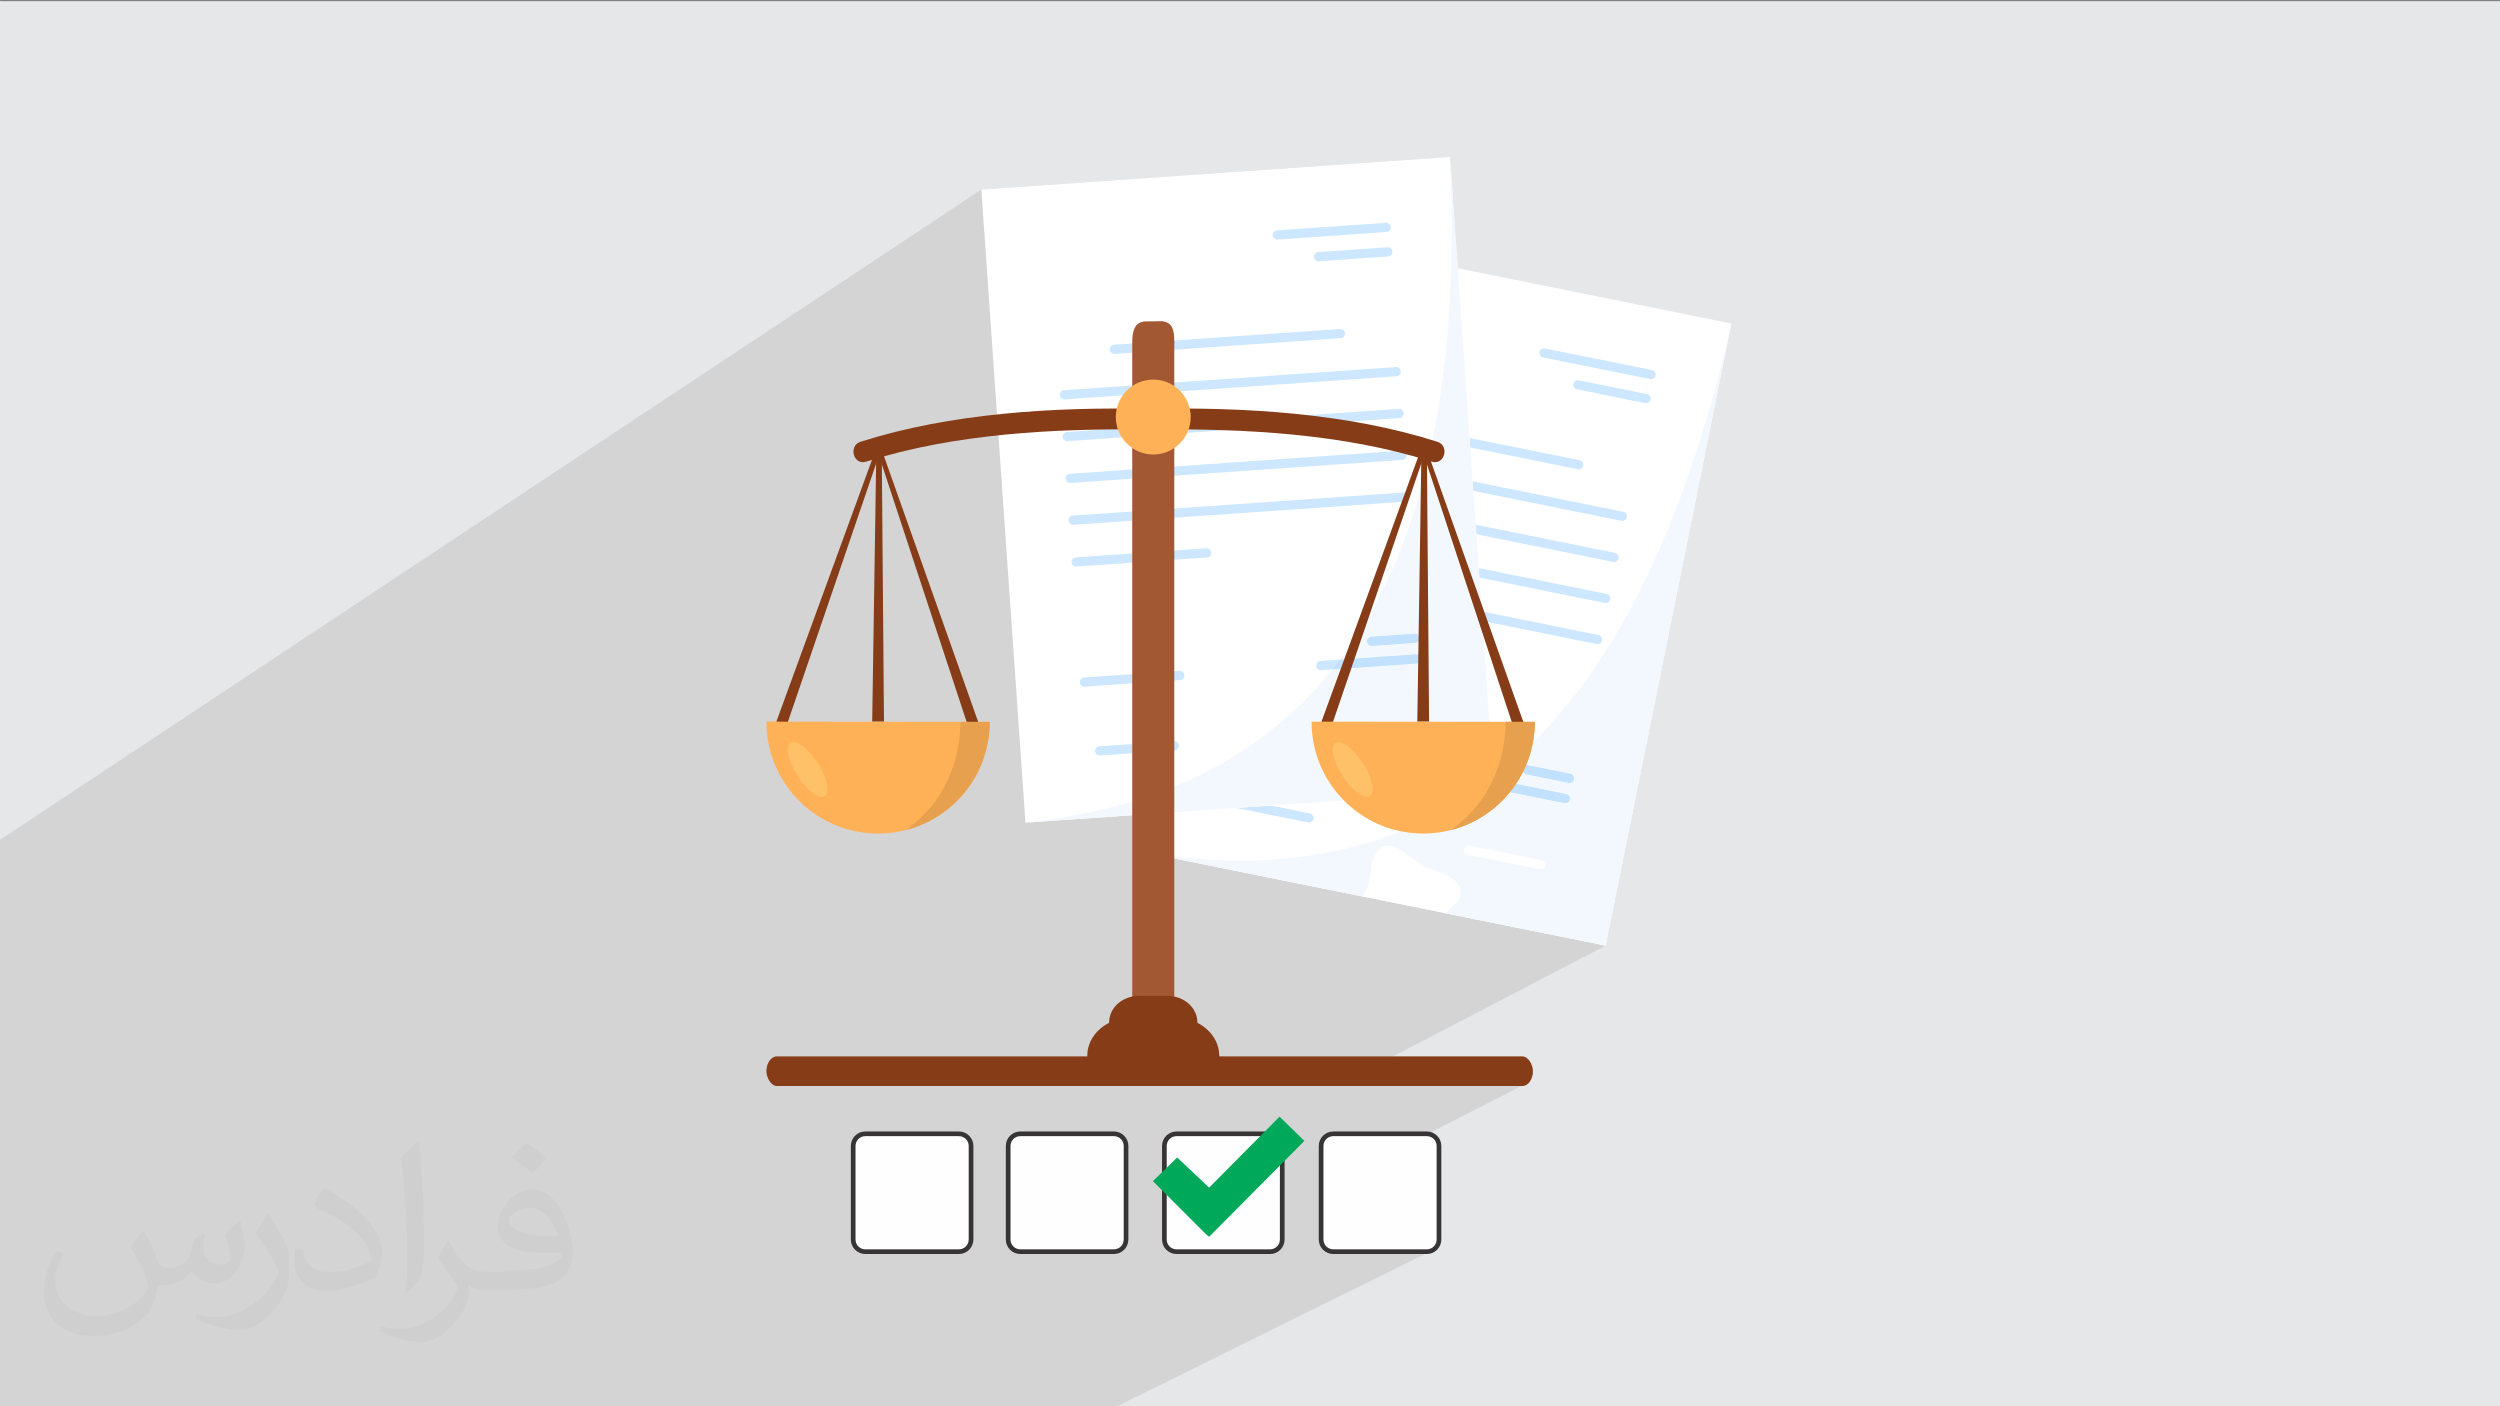 <?xml version="1.0" encoding="UTF-8"?>
<!DOCTYPE svg PUBLIC "-//W3C//DTD SVG 1.1//EN" "http://www.w3.org/Graphics/SVG/1.1/DTD/svg11.dtd">
<!-- Creator: CorelDRAW -->
<svg xmlns="http://www.w3.org/2000/svg" xml:space="preserve" width="3.703in" height="2.083in" version="1.1" style="shape-rendering:geometricPrecision; text-rendering:geometricPrecision; image-rendering:optimizeQuality; fill-rule:evenodd; clip-rule:evenodd"
viewBox="0 0 3703.33 2083.33"
 xmlns:xlink="http://www.w3.org/1999/xlink"
 xmlns:xodm="http://www.corel.com/coreldraw/odm/2003">
 <rect x="0" y="0" width="3703.33" height="2083.33" fill="#808080" stroke="none"/>
 <defs>
  <style type="text/css">
   <![CDATA[
    .str0 {stroke:#373435;stroke-width:6.94;stroke-miterlimit:2.613}
    .fil19 {fill:#00A859}
    .fil17 {fill:#853C17}
    .fil0 {fill:#E6E7E8}
    .fil18 {fill:#FEFEFE}
    .fil12 {fill:#783615;fill-rule:nonzero}
    .fil9 {fill:#853C17;fill-rule:nonzero}
    .fil8 {fill:#A25833;fill-rule:nonzero}
    .fil6 {fill:#C2E1FF;fill-rule:nonzero}
    .fil4 {fill:#CCE7FF;fill-rule:nonzero}
    .fil15 {fill:#DBE0E6;fill-rule:nonzero}
    .fil13 {fill:#E6A04E;fill-rule:nonzero}
    .fil11 {fill:#E6D6BF;fill-rule:nonzero}
    .fil16 {fill:#E6E6E6;fill-rule:nonzero}
    .fil7 {fill:#F3E6D4;fill-rule:nonzero}
    .fil5 {fill:#F3F8FF;fill-rule:nonzero}
    .fil10 {fill:#FFB157;fill-rule:nonzero}
    .fil14 {fill:#FFC168;fill-rule:nonzero}
    .fil3 {fill:white;fill-rule:nonzero}
    .fil2 {fill:#373435;fill-opacity:0.031}
    .fil1 {fill:#373435;fill-opacity:0.102}
   ]]>
  </style>
 </defs>
 <g id="Layer_x0020_1">
  <polygon class="fil0" points="-4.67,1.74 3704.66,1.74 3704.66,2084.93 -4.67,2084.93 "/>
  <polygon class="fil1" points="-4.67,1585.19 -4.67,1578.28 -4.67,1550.22 -4.67,1536.65 -4.67,1520.5 -4.67,1514.65 -4.67,1511.63 -4.67,1506.23 -4.67,1503.76 -4.67,1473.03 -4.67,1472.59 -4.67,1247.16 1453.65,280.8 2148,232.41 2159.5,397.43 2159.5,397.43 1830.31,599.6 1696.25,1262.98 1739.49,1271.72 2378.5,1400.85 2063.69,1564.96 2248.82,1564.96 2253.23,1565.41 2257.34,1566.7 2261.07,1568.72 2264.32,1571.41 2267,1574.66 2269.03,1578.39 2270.31,1582.5 2270.76,1586.91 2270.76,1586.92 2270.31,1591.33 2269.03,1595.44 2267,1599.17 2264.32,1602.43 2261.07,1605.11 2257.34,1607.14 1957.01,1760.16 1957.01,1836.26 1957.37,1839.89 1958.42,1843.27 1960.08,1846.32 1962.28,1848.99 1964.94,1851.19 1968,1852.85 1971.38,1853.89 1975,1854.26 2113.61,1854.26 2117.24,1853.89 2120.62,1852.85 1651.61,2084.93 1647.62,2084.93 1514.4,2084.93 1462.72,2084.93 1428.48,2084.93 1424.44,2084.93 1319.59,2084.93 1291.21,2084.93 1240.21,2084.93 1206.14,2084.93 1204.7,2084.93 1202.05,2084.93 1184.89,2084.93 1111.89,2084.93 1091.02,2084.93 1069.01,2084.93 1068.81,2084.93 1066.25,2084.93 1064.99,2084.93 1051.05,2084.93 1018.49,2084.93 987.26,2084.93 985.5,2084.93 981.36,2084.93 972.07,2084.93 968.04,2084.93 848.12,2084.93 830.16,2084.93 828.34,2084.93 798.46,2084.93 770.57,2084.93 756.03,2084.93 756.02,2084.93 751.94,2084.93 715.82,2084.93 714.76,2084.93 650.99,2084.93 649.2,2084.93 619.65,2084.93 596.88,2084.93 595.89,2084.93 563.34,2084.93 559.35,2084.93 555.56,2084.93 537.49,2084.93 290.13,2084.93 238.71,2084.93 230.35,2084.93 137.18,2084.93 16.64,2084.93 -4.67,2084.93 -4.67,2023.42 -4.67,2023.41 -4.67,2023.39 -4.67,2023.39 -4.67,2023.3 -4.67,2023.28 -4.67,2023.27 -4.67,2023.27 -4.67,2023.26 -4.67,2023.22 -4.67,2023.2 -4.67,2023.16 -4.67,2023.13 -4.67,2023.13 -4.67,2023.09 -4.67,2023.09 -4.67,2023.07 -4.67,2023.05 -4.67,2023.05 -4.67,2023.03 -4.67,2023.01 -4.67,2023 -4.67,2022.96 -4.67,2022.92 -4.67,2022.91 -4.67,2022.87 -4.67,2022.86 -4.67,2022.81 -4.67,2022.76 -4.67,2022.75 -4.67,2022.74 -4.67,2022.7 -4.67,2022.7 -4.67,2022.65 -4.67,2022.64 -4.67,2022.59 -4.67,2022.58 -4.67,2022.52 -4.67,2022.52 -4.67,2022.5 -4.67,2022.46 -4.67,2022.39 -4.67,2022.26 -4.67,2022.17 -4.67,2022.02 -4.67,2022.01 -4.67,2021.94 -4.67,2021.93 -4.67,2021.86 -4.67,2021.85 -4.67,2021.83 -4.67,2021.81 -4.67,2021.76 -4.67,2021.49 -4.67,2021.39 -4.67,2021.31 -4.67,2021.17 -4.67,2020.77 -4.67,2020.63 -4.67,2020.34 -4.67,2019.9 -4.67,2019.65 -4.67,2018.97 -4.67,2018.63 -4.67,2018.44 -4.67,2018.37 -4.67,2018.13 -4.67,2017.76 -4.67,2017.7 -4.67,2017.13 -4.67,2017.09 -4.67,2017.08 -4.67,2017.08 -4.67,2017.01 -4.67,2016.99 -4.67,2016.49 -4.67,2016.01 -4.67,2015.54 -4.67,2014.56 -4.67,2014.17 -4.67,2013.46 -4.67,2012.93 -4.67,2011.88 -4.67,2011.33 -4.67,2010.62 -4.67,2010.03 -4.67,2008.98 -4.67,2008.88 -4.67,2008.16 -4.67,2007.36 -4.67,2006.26 -4.67,2005.41 -4.67,2004.63 -4.67,2003.62 -4.67,2003.19 -4.67,2003.18 -4.67,2002.75 -4.67,2001.65 -4.67,2000.78 -4.67,2000.22 -4.67,2000.02 -4.67,1998.31 -4.67,1997.65 -4.67,1996.58 -4.67,1996.46 -4.67,1995 -4.67,1994.23 -4.67,1992.98 -4.67,1992.13 -4.67,1991.99 -4.67,1990.43 -4.67,1990.39 -4.67,1989.54 -4.67,1988.1 -4.67,1987.39 -4.67,1985.4 -4.67,1984.37 -4.67,1983.08 -4.67,1982.22 -4.67,1979.96 -4.67,1979.33 -4.67,1977.35 -4.67,1976.74 -4.67,1974.51 -4.67,1974.18 -4.67,1974.13 -4.67,1973.46 -4.67,1971.43 -4.67,1971.06 -4.67,1970.86 -4.67,1968.43 -4.67,1967.51 -4.67,1965.36 -4.67,1964.87 -4.67,1964.79 -4.67,1964.59 -4.67,1962.06 -4.67,1961.14 -4.67,1959 -4.67,1957.56 -4.67,1955.65 -4.67,1954.52 -4.67,1951.73 -4.67,1951.54 -4.67,1951.04 -4.67,1949.43 -4.67,1949.39 -4.67,1949.25 -4.67,1949.18 -4.67,1949.05 -4.67,1948.97 -4.67,1948.85 -4.67,1948.8 -4.67,1948.75 -4.67,1948.65 -4.67,1948.61 -4.67,1948.6 -4.67,1948.56 -4.67,1948.55 -4.67,1948.46 -4.67,1948.38 -4.67,1948.35 -4.67,1948.31 -4.67,1948.24 -4.67,1948.18 -4.67,1948.03 -4.67,1948 -4.67,1947.96 -4.67,1947.93 -4.67,1947.88 -4.67,1947.84 -4.67,1947.8 -4.67,1947.76 -4.67,1947.76 -4.67,1947.65 -4.67,1947.54 -4.67,1947.43 -4.67,1947.33 -4.67,1947.22 -4.67,1947.11 -4.67,1947 -4.67,1946.89 -4.67,1946.78 -4.67,1946.67 -4.67,1946.57 -4.67,1946.56 -4.67,1946.46 -4.67,1946.35 -4.67,1946.35 -4.67,1946.24 -4.67,1946.13 -4.67,1946.13 -4.67,1946.02 -4.67,1945.91 -4.67,1945.91 -4.67,1945.81 -4.67,1945.7 -4.67,1945.69 -4.67,1945.59 -4.67,1945.47 -4.67,1945.37 -4.67,1945.36 -4.67,1945.26 -4.67,1945.15 -4.67,1945.15 -4.67,1945.04 -4.67,1944.93 -4.67,1944.93 -4.67,1944.82 -4.67,1944.71 -4.67,1944.6 -4.67,1944.39 -4.67,1944.38 -4.67,1944.27 -4.67,1944.27 -4.67,1944.16 -4.67,1944.05 -4.67,1943.94 -4.67,1943.94 -4.67,1943.83 -4.67,1943.72 -4.67,1943.61 -4.67,1943.6 -4.67,1943.5 -4.67,1943.39 -4.67,1943.28 -4.67,1943.27 -4.67,1943.17 -4.67,1943.05 -4.67,1942.94 -4.67,1942.83 -4.67,1942.83 -4.67,1942.72 -4.67,1942.61 -4.67,1942.5 -4.67,1942.39 -4.67,1942.28 -4.67,1942.16 -4.67,1942.05 -4.67,1941.94 -4.67,1941.83 -4.67,1941.72 -4.67,1941.6 -4.67,1941.49 -4.67,1941.38 -4.67,1941.26 -4.67,1941.15 -4.67,1941.04 -4.67,1940.93 -4.67,1940.81 -4.67,1940.7 -4.67,1940.38 -4.67,1931.84 -4.67,1931.83 -4.67,1931.61 -4.67,1931.51 -4.67,1922.95 -4.67,1922.68 -4.67,1918.15 -4.67,1918.15 -4.67,1917.95 -4.67,1858.45 -4.67,1788.44 -4.67,1782.12 -4.67,1772.73 -4.67,1764.66 -4.67,1726.49 "/>
  <path class="fil2" d="M214.02 1826.24c7,11 12,21 16,33 3,7 5,19 21,19 4,0 11,-1 17,-5 7,-3 12,-9 14,-17l6 -21 15 -8 1 1c-2,8 -3,15 -3,21 0,18 15,24 27,24 7,0 13,-3 13,-10 0,-8 -4,-23 -8,-35 7,-7 14,-14 22,-20l1 1c4,15 6,30 6,40 0,10 -4,20 -8,27 -7,14 -20,25 -36,25 -12,0 -25,-6 -34,-17l-1 0c-9,11 -22,20 -43,20l-7 0c-1,14 -4,24 -9,33 -13,25 -50,42 -85.01,42 -49,0 -74.01,-28 -74.01,-66 0,-23 8,-45 19,-60l10 4c-7,14 -12,27 -12,40 0,35 29,52 62,52 31,0 68.01,-20 75.01,-42 -3,-25 -12,-36 -26,-59 4,-8 10,-15 17,-23l1 0 0 0 3 1 0.02 -0.01zm565.05 -133.01c10,6 21,14 30,23 -6,8 -12,15 -21,21 -10,-8 -20,-15 -30,-22 7,-8 14,-15 21,-22l0 0 0 0 0 0 0 0 0 0 0 0 0 -0zm5 96.01c-17,0 -30,11 -30,19 0,17 33,23 73.01,23 -5,-20 -23,-42 -43,-42l0 0 0 0 0 0 0 0zm-37 93.01c22,0 41,-1 55,-4 16,-4 30,-12 30,-18 0,-1 0,-3 -1,-5 -9,1 -19,1 -29,1 -29,0 -52,-7 -61,-23 -2,-4 -4,-10 -4,-15 0,-16 7,-31 19,-42 10,-9 21,-14 33,-14 21,0 37,17 48,43 6,14 11,31 11,51 0,14 -4,25 -12,34 -16,16 -45,21 -90.01,21l-21 0 0 0 -5 0c-11,0 -19,-2 -26,-7l-1 0c0,3 1,5 1,8 0,10 -3,23 -10,33 -20,30 -42,43 -60,43 -19,0 -42,-7 -63,-17l4 -7c7,3 16,5 29,5 34,0 78.01,-33 84.01,-64 -1,-3 -4,-6 -7,-10 -10,-12 -16,-22 -22,-32 5,-10 10,-18 14,-25l2 0c14,29 28,46 57,46l5 0 0 0 21 0 0 0 0 0 0 0 0 0 0 0 -1 -2 -0 -0zm-147.01 31c3,-14 3,-29 3,-43l0 -21c0,-39 -5,-96.01 -9,-134.01 7,-8 17,-17 25,-23l2 1c5,47 7,101.01 7,151.01 0,13 -1,26 -2,35 -1,12 -8,21 -22,35l-3 -1 0 0 0 0 0 0 0 0 0 0 -1 0 -0 0zm-151.02 -62.01c1,18 10,33 41,33 20,0 36,-5 55,-14 3,-1 5,-3 5,-5 0,-12 -9,-27 -24,-41 -14,-13 -34,-25 -52,-32 -6,-3 -8,-5 -8,-8 0,-5 7,-17 13,-24l2 0c21,11 44,27 60,44 15,16 25,33 25,51 0,13 -4,26 -11,37 -23,11 -47,20 -70.01,20 -29,0 -49,-14 -49,-45 0,-3 0,-9 1,-16l10 0 0 0 0 0 0 0 0 0 2 0 0 0zm-52 -53l18 29c7,11 13,22 13,41l0 23c0,19 -12,40 -32,60 -15,14 -29,19 -42,19 -19,0 -40,-6 -65,-16l3 -7c8,2 17,4 28,4 36,0 72.01,-26 89.01,-58 2,-4 3,-7 3,-9 0,-4 -2,-8 -4,-11 -9,-17 -19,-33 -30,-47 6,-9 12,-18 18,-27l1 0 0 0 0 0 0 0 0 0 0 0 0 -1 0 -0z"/>
  <g id="_2525488436880">
   <g>
    <polygon class="fil3" points="2378.5,1400.86 1696.26,1262.99 1882.48,341.45 2564.73,479.32 "/>
    <path class="fil4" d="M2008.24 628.67l329.07 66.5c3.69,0.74 7.28,-1.64 8.03,-5.33 0.74,-3.69 -1.64,-7.28 -5.33,-8.03l-329.07 -66.5c-3.69,-0.75 -7.28,1.64 -8.03,5.33 -0.74,3.69 1.65,7.28 5.33,8.03z"/>
    <path class="fil4" d="M1918.97 673.96l483.02 97.61c3.69,0.74 7.28,-1.64 8.04,-5.33 0.74,-3.69 -1.65,-7.28 -5.34,-8.03l-483.03 -97.61c-3.69,-0.74 -7.28,1.64 -8.02,5.33 -0.74,3.69 1.64,7.28 5.33,8.03z"/>
    <path class="fil4" d="M2392.4 819.06l-483.03 -97.61c-3.69,-0.74 -7.28,1.64 -8.03,5.33 -0.75,3.69 1.64,7.28 5.33,8.02l483.03 97.61c3.69,0.74 7.28,-1.64 8.02,-5.33 0.76,-3.69 -1.63,-7.28 -5.32,-8.02z"/>
    <path class="fil4" d="M2380.11 879.89l-483.04 -97.61c-3.69,-0.74 -7.28,1.64 -8.02,5.33 -0.74,3.69 1.64,7.28 5.33,8.03l483.04 97.61c3.69,0.74 7.28,-1.64 8.02,-5.33 0.74,-3.69 -1.63,-7.28 -5.32,-8.03z"/>
    <path class="fil4" d="M2367.8 940.74l-483.02 -97.61c-3.69,-0.74 -7.28,1.64 -8.02,5.33 -0.75,3.69 1.64,7.28 5.33,8.03l483.02 97.61c3.69,0.74 7.28,-1.64 8.04,-5.33 0.74,-3.69 -1.65,-7.28 -5.34,-8.02z"/>
    <path class="fil4" d="M2062.62 942.39l-190.13 -38.42c-3.69,-0.74 -7.28,1.64 -8.03,5.33 -0.74,3.69 1.64,7.28 5.33,8.03l190.13 38.43c3.69,0.74 7.28,-1.64 8.03,-5.33 0.74,-3.69 -1.64,-7.28 -5.33,-8.03z"/>
    <path class="fil4" d="M1976.1 1106.83l-138.94 -28.07c-3.69,-0.75 -7.28,1.64 -8.03,5.33 -0.74,3.69 1.64,7.28 5.33,8.03l138.93 28.08c3.69,0.74 7.28,-1.64 8.03,-5.33 0.74,-3.69 -1.64,-7.28 -5.33,-8.03z"/>
    <path class="fil4" d="M1940.52 1205.06l-108.7 -21.96c-3.69,-0.74 -7.28,1.64 -8.02,5.33 -0.75,3.69 1.64,7.28 5.33,8.03l108.7 21.97c3.69,0.75 7.28,-1.64 8.03,-5.33 0.75,-3.69 -1.64,-7.28 -5.33,-8.03z"/>
    <path class="fil4" d="M2320.2 1176.37l-138.94 -28.07c-3.69,-0.74 -7.28,1.64 -8.03,5.33 -0.75,3.69 1.64,7.28 5.33,8.03l138.93 28.08c3.69,0.74 7.28,-1.64 8.02,-5.33 0.75,-3.69 -1.64,-7.28 -5.32,-8.03z"/>
    <path class="fil4" d="M2260.78 1146.98l62.79 12.69c3.69,0.74 7.28,-1.64 8.03,-5.33 0.74,-3.69 -1.64,-7.28 -5.33,-8.02l-62.79 -12.69c-3.69,-0.75 -7.28,1.64 -8.03,5.33 -0.74,3.69 1.64,7.28 5.33,8.03z"/>
    <path class="fil4" d="M2452.45 556.26c0.76,-3.69 -1.63,-7.28 -5.32,-8.03l-158.6 -32.05c-3.69,-0.74 -7.28,1.64 -8.03,5.33 -0.74,3.69 1.64,7.28 5.33,8.02l158.6 32.05c3.69,0.75 7.28,-1.64 8.02,-5.33z"/>
    <path class="fil4" d="M2439.93 583.85l-101 -20.41c-3.69,-0.75 -7.28,1.64 -8.03,5.33 -0.74,3.69 1.64,7.28 5.33,8.03l101 20.41c3.69,0.75 7.28,-1.64 8.04,-5.33 0.74,-3.69 -1.65,-7.28 -5.34,-8.03z"/>
    <path class="fil5" d="M2378.5 1400.86l-237.56 -48.01c5.26,-4.91 10.4,-9.22 14.44,-13.51 2.29,-2.43 4.23,-4.84 5.64,-7.35 0.79,-1.33 1.65,-3.04 2.12,-5.51 0.11,-0.52 0.19,-1.04 0.24,-1.57 0.21,-2.02 0.19,-3.93 -0.06,-5.73 -0.38,-3.14 -1.35,-5.28 -1.83,-6.17 -7.76,-16.44 -35.85,-22.24 -51.07,-29.07 -13.94,-6.26 -36.92,-31.06 -54.68,-31.06 -3.41,0 -6.63,0.91 -9.56,3.05 -17.32,12.64 -13.96,40.88 -20.63,59.48l0 0 -7.13 12.67 -322.17 -65.11c49.33,8.02 96.3,11.94 141,11.94 87.49,0 166.32,-14.99 237.24,-43.53 10.84,2.25 22.07,3.44 33.61,3.44 0.06,0 0.11,0 0.17,0 14.31,0 28.2,-1.82 41.44,-5.23 -0.01,0.01 -0.02,0.02 -0.03,0.02 12.77,-3.3 24.94,-8.08 36.31,-14.16 19.66,-10.49 36.95,-24.84 50.87,-42.05l80.64 16.3c0.46,0.09 0.91,0.13 1.36,0.14 3.17,0 6.02,-2.23 6.67,-5.47 0.75,-3.69 -1.64,-7.28 -5.32,-8.03l-74.43 -15.04c3.8,-5.69 7.27,-11.63 10.36,-17.79 0.93,1.72 2.58,3.03 4.65,3.45l62.79 12.69c0.46,0.09 0.91,0.14 1.36,0.14 3.17,0 6.02,-2.23 6.67,-5.47 0.74,-3.69 -1.64,-7.28 -5.33,-8.02l-62.79 -12.69c-0.45,-0.09 -0.91,-0.14 -1.35,-0.14 -0.49,0 -0.97,0.05 -1.43,0.15 4.48,-10.63 7.89,-21.81 10.08,-33.44 138.95,-138.5 232.93,-353.05 293.96,-620.89l-186.22 921.54zm-202.93 -148.17c-3.18,0 -6.02,2.23 -6.67,5.46l0 0c-0.74,3.69 1.64,7.28 5.33,8.03l106.66 21.56c0.46,0.09 0.91,0.13 1.36,0.13 3.17,0 6.02,-2.23 6.67,-5.46 0.74,-3.69 -1.64,-7.28 -5.33,-8.03l-106.66 -21.56c-0.46,-0.09 -0.91,-0.13 -1.35,-0.13z"/>
    <path class="fil6" d="M2318.85 1189.86c-0.45,-0 -0.9,-0.05 -1.36,-0.14l-80.64 -16.3c3.15,-3.89 6.12,-7.93 8.91,-12.1l74.43 15.04c3.69,0.75 6.07,4.34 5.32,8.03 -0.65,3.24 -3.49,5.47 -6.67,5.47z"/>
    <path class="fil6" d="M2324.93 1159.81c-0.44,0 -0.9,-0.05 -1.36,-0.14l-62.79 -12.69c-2.06,-0.42 -3.72,-1.73 -4.65,-3.45 1.62,-3.24 3.15,-6.54 4.56,-9.89 0.46,-0.1 0.94,-0.15 1.43,-0.15 0.44,0 0.9,0.04 1.35,0.14l62.79 12.69c3.69,0.74 6.07,4.34 5.33,8.02 -0.65,3.24 -3.5,5.47 -6.67,5.47z"/>
    <polygon class="fil3" points="2213.37,1170.3 1519.02,1218.7 1453.65,280.81 2148,232.41 "/>
    <path class="fil4" d="M1651.21 524.27l334.91 -23.34c3.75,-0.26 6.58,-3.52 6.32,-7.27 -0.26,-3.76 -3.52,-6.59 -7.27,-6.32l-334.91 23.34c-3.75,0.26 -6.58,3.52 -6.32,7.27 0.26,3.75 3.52,6.58 7.27,6.32z"/>
    <path class="fil4" d="M1577.19 591.66l491.6 -34.26c3.76,-0.26 6.59,-3.52 6.32,-7.27 -0.26,-3.75 -3.52,-6.58 -7.27,-6.32l-491.6 34.26c-3.75,0.26 -6.59,3.52 -6.32,7.27 0.26,3.75 3.52,6.58 7.27,6.32z"/>
    <path class="fil4" d="M2072.15 605.72l-491.6 34.26c-3.75,0.26 -6.58,3.52 -6.32,7.27 0.26,3.75 3.52,6.58 7.27,6.32l491.6 -34.26c3.75,-0.26 6.58,-3.52 6.32,-7.27 -0.26,-3.75 -3.52,-6.58 -7.27,-6.32z"/>
    <path class="fil4" d="M2076.47 667.64l-491.6 34.27c-3.76,0.26 -6.59,3.52 -6.32,7.27 0.26,3.76 3.52,6.59 7.27,6.32l491.6 -34.26c3.75,-0.26 6.58,-3.52 6.32,-7.27 -0.26,-3.76 -3.52,-6.59 -7.27,-6.33z"/>
    <path class="fil4" d="M2080.78 729.57l-491.6 34.26c-3.76,0.26 -6.59,3.52 -6.32,7.27 0.26,3.76 3.52,6.59 7.27,6.33l491.6 -34.27c3.75,-0.26 6.58,-3.52 6.32,-7.27 -0.26,-3.76 -3.52,-6.59 -7.27,-6.32z"/>
    <path class="fil4" d="M1787 812.26l-193.5 13.49c-3.76,0.26 -6.59,3.52 -6.32,7.27 0.26,3.76 3.52,6.59 7.27,6.32l193.5 -13.48c3.76,-0.26 6.59,-3.52 6.32,-7.27 -0.26,-3.75 -3.52,-6.58 -7.27,-6.32z"/>
    <path class="fil4" d="M1747.3 993.79l-141.4 9.85c-3.75,0.26 -6.58,3.52 -6.32,7.27 0.26,3.76 3.52,6.59 7.27,6.32l141.4 -9.85c3.75,-0.26 6.58,-3.52 6.32,-7.27 -0.26,-3.75 -3.52,-6.58 -7.27,-6.32z"/>
    <path class="fil4" d="M1739.1 1097.93l-110.63 7.71c-3.75,0.26 -6.58,3.52 -6.32,7.27 0.26,3.76 3.52,6.59 7.27,6.33l110.63 -7.71c3.76,-0.26 6.59,-3.52 6.32,-7.27 -0.26,-3.76 -3.52,-6.59 -7.27,-6.33z"/>
    <path class="fil4" d="M2097.5 969.38l-141.4 9.85c-3.76,0.26 -6.59,3.52 -6.32,7.27 0.26,3.75 3.52,6.58 7.27,6.32l141.4 -9.85c3.75,-0.26 6.59,-3.52 6.32,-7.27 -0.26,-3.76 -3.52,-6.59 -7.27,-6.32z"/>
    <path class="fil4" d="M2032.41 956.84l63.91 -4.45c3.75,-0.26 6.58,-3.52 6.32,-7.27 -0.26,-3.76 -3.52,-6.59 -7.27,-6.33l-63.9 4.46c-3.76,0.26 -6.59,3.52 -6.33,7.27 0.26,3.75 3.52,6.58 7.27,6.32z"/>
    <path class="fil4" d="M2088.26 1073.6l-108.55 7.57c-3.75,0.26 -6.58,3.52 -6.32,7.27 0.26,3.75 3.52,6.58 7.27,6.32l108.56 -7.57c3.75,-0.26 6.58,-3.52 6.32,-7.27 -0.26,-3.76 -3.52,-6.59 -7.27,-6.32z"/>
    <path class="fil4" d="M2060.21 336.42c-0.26,-3.76 -3.52,-6.59 -7.27,-6.32l-161.41 11.25c-3.75,0.26 -6.58,3.52 -6.32,7.27 0.26,3.76 3.51,6.58 7.27,6.32l161.41 -11.25c3.75,-0.26 6.58,-3.52 6.32,-7.27z"/>
    <path class="fil4" d="M2055.47 366.34l-102.8 7.16c-3.75,0.26 -6.58,3.52 -6.32,7.27 0.26,3.75 3.52,6.58 7.27,6.32l102.8 -7.17c3.75,-0.26 6.58,-3.52 6.32,-7.27 -0.26,-3.76 -3.52,-6.59 -7.27,-6.32z"/>
    <path class="fil7" d="M2159.51 397.43l-0 0 -11.5 -164.98c-0,-0.05 -0,-0.05 -0,-0.05l11.5 165.02z"/>
    <path class="fil5" d="M2206.33 1069.31l0 0 -8.87 -127.3 0 0 8.87 127.3zm-12.27 -176.09l0 -0 -2.62 -37.54 0 0 2.62 37.54zm-3.6 -51.65l0 0 -3.49 -50.13 0 0 3.49 50.13zm-4.48 -64.23l0 0 -3.49 -50.13 0 0 3.49 50.13zm-4.48 -64.23l0 0 -3.5 -50.13 0 0 3.5 50.13zm-4.48 -64.23l0 0 -17.53 -251.44 0 0 17.52 251.44z"/>
    <polygon class="fil6" points="2178.01,662.98 2178.01,662.98 2177.03,648.88 2177.03,648.88 "/>
    <polygon class="fil6" points="2182.49,727.21 2182.49,727.21 2181.51,713.11 2181.51,713.11 "/>
    <polygon class="fil6" points="2186.97,791.44 2186.97,791.44 2185.98,777.34 2185.98,777.34 "/>
    <polygon class="fil6" points="2191.44,855.67 2191.44,855.67 2190.46,841.57 2190.46,841.57 "/>
    <path class="fil5" d="M1519.02 1218.7c205.83,-22.28 353.85,-101.69 454.61,-227.03l124.82 -8.7c3.75,-0.26 6.59,-3.52 6.32,-7.27 -0.25,-3.59 -3.24,-6.34 -6.79,-6.34 -0.16,0 -0.32,0.01 -0.48,0.02l-112.63 7.85c60.18,-79.73 102.36,-176.84 129.1,-288.76l83.49 253.54 8.87 127.3 -220.02 -0.21 -43.49 -0.09c-0.06,45.54 18.24,86.82 47.91,116.81l-108.12 7.54 -51.15 3.57 -123.59 8.61 -188.85 13.16zm576.83 -279.92c-0.16,0 -0.32,0.01 -0.48,0.02l-63.9 4.46c-3.76,0.26 -6.59,3.52 -6.33,7.27 0.25,3.59 3.24,6.33 6.79,6.34 0.16,0 0.32,-0.01 0.48,-0.02l63.91 -4.45c3.75,-0.26 6.58,-3.52 6.32,-7.27 -0.25,-3.59 -3.24,-6.34 -6.79,-6.34zm98.22 -45.56l-77.13 -217.48c29.37,-129.79 38.46,-278.92 31.07,-443.32l11.5 165.02 17.53 251.44 0.98 14.1 3.5 50.13 0.98 14.1 3.49 50.13 0.98 14.1 3.49 50.13 0.98 14.1 2.62 37.54z"/>
    <path class="fil6" d="M1973.62 991.67c3.81,-4.74 7.57,-9.57 11.25,-14.44l112.63 -7.85c0.16,-0.01 0.32,-0.02 0.48,-0.02 3.55,0 6.54,2.75 6.79,6.34 0.26,3.75 -2.57,7.01 -6.32,7.27l-124.82 8.7z"/>
    <path class="fil6" d="M2031.93 956.86c-3.55,-0 -6.54,-2.75 -6.79,-6.34 -0.26,-3.76 2.57,-7.01 6.33,-7.27l63.9 -4.46c0.16,-0.01 0.32,-0.02 0.48,-0.02 3.55,0 6.54,2.75 6.79,6.34 0.26,3.75 -2.57,7.01 -6.32,7.27l-63.91 4.45c-0.16,0.01 -0.32,0.02 -0.48,0.02z"/>
    <path class="fil8" d="M1739.5 506.69l0 1026.12 -62.3 0 0 -1026.12c0,-15.44 3.1,-28.53 17.73,-30.49l26.87 -0.38c15.67,2.16 17.69,13.78 17.69,30.87z"/>
    <path class="fil9" d="M2129.13 654.4c-133.46,-42.58 -287.03,-51.57 -427.12,-48.7 -140.09,-2.86 -293.66,6.13 -427.12,48.7 -18.79,5.92 -10.72,35.53 8.17,29.51 130.19,-41.56 279.37,-49.32 415.48,-47.58l6.94 0c136.11,-1.74 285.29,6.02 415.48,47.58 18.89,6.02 26.96,-23.59 8.17,-29.51z"/>
    <polygon class="fil9" points="1291.97,1069.01 1309.42,1069.01 1306.04,657.35 1298.24,657.35 "/>
    <polygon class="fil9" points="1434.51,1077.44 1449.28,1070.21 1303.5,659.12 1297.57,661.59 "/>
    <polygon class="fil9" points="1164.24,1077.69 1149.49,1070.46 1299.2,660.59 1305.79,663.42 "/>
    <path class="fil9" d="M1773.72 1523.8l0 -9.2c0,-21.65 -19.78,-39.25 -44.1,-39.25l-42.6 0c-24.33,0 -44.05,17.59 -44.05,39.25l0 9.2 130.76 0z"/>
    <path class="fil9" d="M1806.09 1577.18l0 -13.27c0,-31.22 -29.57,-56.59 -65.94,-56.59l-63.69 0c-36.37,0 -65.86,25.38 -65.86,56.59l0 13.27 195.49 0z"/>
    <path class="fil10" d="M1763.83 617.81c0,30.64 -24.84,55.48 -55.48,55.48 -30.64,0 -55.48,-24.84 -55.48,-55.48 0,-30.64 24.84,-55.48 55.48,-55.48 30.64,0 55.48,24.84 55.48,55.48z"/>
    <path class="fil10" d="M1135.27 1069.01c-0.09,77.2 52.54,142.17 123.99,160.62l0.09 0c13.15,3.38 26.95,5.21 41.2,5.21 91.46,0.09 165.46,-74.01 165.56,-165.46l-287.35 -0.28 -43.49 -0.09z"/>
    <path class="fil11" d="M1342.13 1229.63c0.01,-0.01 0.02,-0.02 0.03,-0.02 12.83,-3.31 25.06,-8.12 36.47,-14.24 -11.43,6.13 -23.66,10.94 -36.5,14.26zm123.67 -150.03c0,-0.02 0,-0.04 0,-0.06 0,0.02 0,0.04 -0,0.06zm0.01 -0.22c0,-0.03 0,-0.06 0.01,-0.08 -0,0.03 -0,0.06 -0.01,0.08zm0.02 -0.23c0,-0.03 0,-0.06 0,-0.1 0,0.04 -0,0.07 -0,0.1zm0.02 -0.24c0,-0.04 0,-0.09 0,-0.13 0,0.04 -0,0.08 -0,0.13zm0.01 -0.24c0,-0.08 0.01,-0.16 0.01,-0.24 -0,0.08 -0.01,0.16 -0.01,0.24zm0.02 -0.32c0,-0.06 0,-0.11 0.01,-0.16 -0,0.06 -0.01,0.1 -0.01,0.16zm0.01 -0.24c0,-0.06 0.01,-0.12 0.01,-0.17 0,0.05 -0,0.11 -0.01,0.17zm0.01 -0.25c0,-0.06 0.01,-0.13 0.01,-0.19 -0,0.06 -0.01,0.13 -0.01,0.19zm0.02 -0.25c0.13,-2.73 0.2,-5.47 0.2,-8.23 0,2.76 -0.07,5.51 -0.2,8.23zm0.2 -8.23l-17.13 -0.02 -0.11 -0.31 17.25 -0.04c0,0.12 0,0.24 0,0.37zm-34.27 -0.03l-9.22 -0.01c0,-0.08 0,-0.16 0,-0.24l9.13 -0.02 0.09 0.26z"/>
    <polygon class="fil12" points="1448.98,1069.36 1431.84,1069.34 1431.75,1069.08 1448.86,1069.04 "/>
    <path class="fil13" d="M1342.16 1229.61c17.26,-13.06 32.96,-27.76 45.38,-45.57 23.53,-34.02 35.04,-73.85 35.09,-114.7l9.22 0.01 17.13 0.02 17.13 0.02 0 0c0,2.76 -0.07,5.5 -0.2,8.23 -0,0.02 -0,0.04 -0,0.06 -0,0.06 -0.01,0.13 -0.01,0.19 0,0.02 0,0.05 -0,0.07 0,0.05 -0,0.12 -0.01,0.17 0,0.03 -0,0.06 -0,0.08 -0,0.06 -0.01,0.11 -0.01,0.16 -0,0.03 -0,0.06 -0.01,0.09 -0,0.08 -0.01,0.16 -0.01,0.24 0,0.04 -0,0.08 -0.01,0.11 0,0.04 -0,0.09 -0,0.13 -0,0.05 -0.01,0.09 -0.01,0.14 0,0.04 -0,0.07 -0,0.1 -0,0.05 -0.01,0.1 -0.01,0.15 -0,0.03 -0,0.06 -0.01,0.08 0,0.06 -0,0.11 -0.01,0.17 0,0.02 0,0.04 -0,0.06 -3.63,58.84 -37.93,109.4 -87.16,135.77 -11.42,6.11 -23.64,10.93 -36.47,14.24z"/>
    <path class="fil14" d="M1217.33 1180.37c-9.22,0 -24.05,-12.39 -35.97,-30.88 -14,-21.72 -18.69,-43.61 -10.46,-48.92 1.22,-0.79 2.66,-1.17 4.27,-1.17 9.22,0 24.05,12.39 35.97,30.88 14,21.72 18.69,43.61 10.46,48.92 -1.22,0.79 -2.66,1.17 -4.27,1.17z"/>
    <polygon class="fil9" points="2099.52,1069.01 2116.96,1069.01 2113.59,657.35 2105.78,657.35 "/>
    <polygon class="fil9" points="2242.06,1077.44 2256.83,1070.21 2111.05,659.12 2105.12,661.59 "/>
    <polygon class="fil9" points="1971.79,1077.69 1957.04,1070.46 2106.76,660.59 2113.34,663.42 "/>
    <path class="fil10" d="M1942.82 1069.01c-0.09,77.2 52.54,142.17 123.98,160.62l0.09 0c13.16,3.38 26.95,5.21 41.21,5.21 91.46,0.09 165.46,-74.01 165.56,-165.46l-287.35 -0.28 -43.49 -0.09z"/>
    <path class="fil15" d="M2149.68 1229.63c0.01,-0.01 0.02,-0.02 0.03,-0.02 12.76,-3.29 24.91,-8.06 36.28,-14.13 -11.37,6.07 -23.54,10.86 -36.31,14.16z"/>
    <path class="fil16" d="M2273.01 1084.04c0,-0.02 0,-0.04 0,-0.06 0,0.02 -0,0.04 -0,0.06zm0.02 -0.2c0,-0.04 0.01,-0.07 0.01,-0.11 -0,0.04 -0.01,0.07 -0.01,0.11zm0.02 -0.22c0,-0.05 0.01,-0.1 0.02,-0.15 -0.01,0.05 -0.01,0.1 -0.02,0.15zm0.02 -0.24c0.01,-0.06 0.01,-0.12 0.02,-0.19 -0,0.06 -0.01,0.12 -0.02,0.19zm0.02 -0.24c0.02,-0.26 0.04,-0.51 0.06,-0.77 -0.02,0.26 -0.04,0.52 -0.06,0.77zm0.06 -0.78c0.01,-0.08 0.02,-0.17 0.02,-0.25 -0,0.08 -0.01,0.17 -0.02,0.25zm0.02 -0.26c0.32,-4.2 0.49,-8.45 0.49,-12.73 -0,4.28 -0.17,8.53 -0.49,12.73zm0.49 -12.73l-17.14 -0.02 -0.11 -0.31 17.25 -0.04c0,0.12 0,0.24 0,0.37zm-34.27 -0.03l-9.22 -0.01c0,-0.08 0,-0.16 0,-0.24l9.13 -0.02 0.09 0.26z"/>
    <polygon class="fil12" points="2256.52,1069.36 2239.39,1069.34 2239.3,1069.08 2256.41,1069.04 "/>
    <path class="fil13" d="M2149.71 1229.61c17.26,-13.06 32.96,-27.76 45.38,-45.57 23.53,-34.02 35.04,-73.85 35.08,-114.7l9.22 0.01 17.13 0.02 17.14 0.02 0 0c-0,4.28 -0.17,8.53 -0.49,12.72 -0,0 0,0 -0,0.01 -0,0.08 -0.01,0.17 -0.02,0.25 0,0.01 0,0.01 0,0.01 -0.02,0.26 -0.04,0.51 -0.06,0.77 -0,0.02 -0,0.04 -0.01,0.06 -0,0.07 -0.01,0.12 -0.02,0.19 0,0.03 -0,0.06 -0,0.08 -0,0.05 -0.01,0.1 -0.02,0.15 -0,0.04 -0,0.07 -0.01,0.11 -0,0.04 -0.01,0.07 -0.01,0.11 -0,0.05 -0.01,0.09 -0.01,0.14 0,0.02 -0,0.04 -0,0.06 -5.05,57.01 -38.93,105.75 -87.02,131.43 -11.37,6.07 -23.52,10.84 -36.28,14.13z"/>
    <path class="fil14" d="M2024.89 1180.37c-9.22,0 -24.06,-12.39 -35.98,-30.88 -14,-21.72 -18.69,-43.61 -10.46,-48.92 1.22,-0.79 2.66,-1.17 4.27,-1.17 9.22,0 24.05,12.39 35.97,30.88 14,21.72 18.69,43.61 10.46,48.92 -1.22,0.79 -2.66,1.17 -4.27,1.17z"/>
    <rect class="fil17" x="1135.27" y="1564.97" width="1135.5" height="43.9" rx="15.6" ry="21.95"/>
   </g>
   <g>
    <path class="fil18 str0" d="M1281.8 1679.67l138.61 0c9.95,0 18,8.06 18,17.99l0 138.62c0,9.94 -8.05,17.99 -17.99,17.99l-138.62 0c-9.94,0 -17.99,-8.06 -17.99,-18l0 -138.61c0,-9.93 8.06,-18 18,-18l-0 0z"/>
    <path class="fil18 str0" d="M1511.41 1679.67l138.62 0c9.93,0 18,8.06 18,17.99l0 138.62c0,9.94 -8.06,17.99 -18,17.99l-138.62 0c-9.94,0 -17.99,-8.06 -17.99,-18l0 -138.61c0,-9.93 8.06,-18 18,-18l-0.01 0z"/>
    <path class="fil18 str0" d="M1742.8 1679.67l138.62 0c9.93,0 18,8.06 18,17.99l0 138.62c0,9.94 -8.06,17.99 -18,17.99l-138.62 0c-9.94,0 -17.99,-8.06 -17.99,-18l0 -138.61c0,-9.93 8.06,-18 18,-18l-0.01 0z"/>
    <path class="fil18 str0" d="M1975.01 1679.67l138.61 0c9.94,0 18,8.06 18,17.99l0 138.62c0,9.94 -8.06,17.99 -18,17.99l-138.61 0c-9.94,0 -18,-8.06 -18,-18l0 -138.61c0,-9.93 8.05,-18 18,-18l0 0z"/>
    <polygon class="fil19" points="1791.1,1832.17 1786.72,1828.66 1707.83,1749.78 1743.77,1714.71 1791.1,1759.42 1895.42,1654.24 1932.22,1690.17 "/>
   </g>
  </g>
 </g>
</svg>
